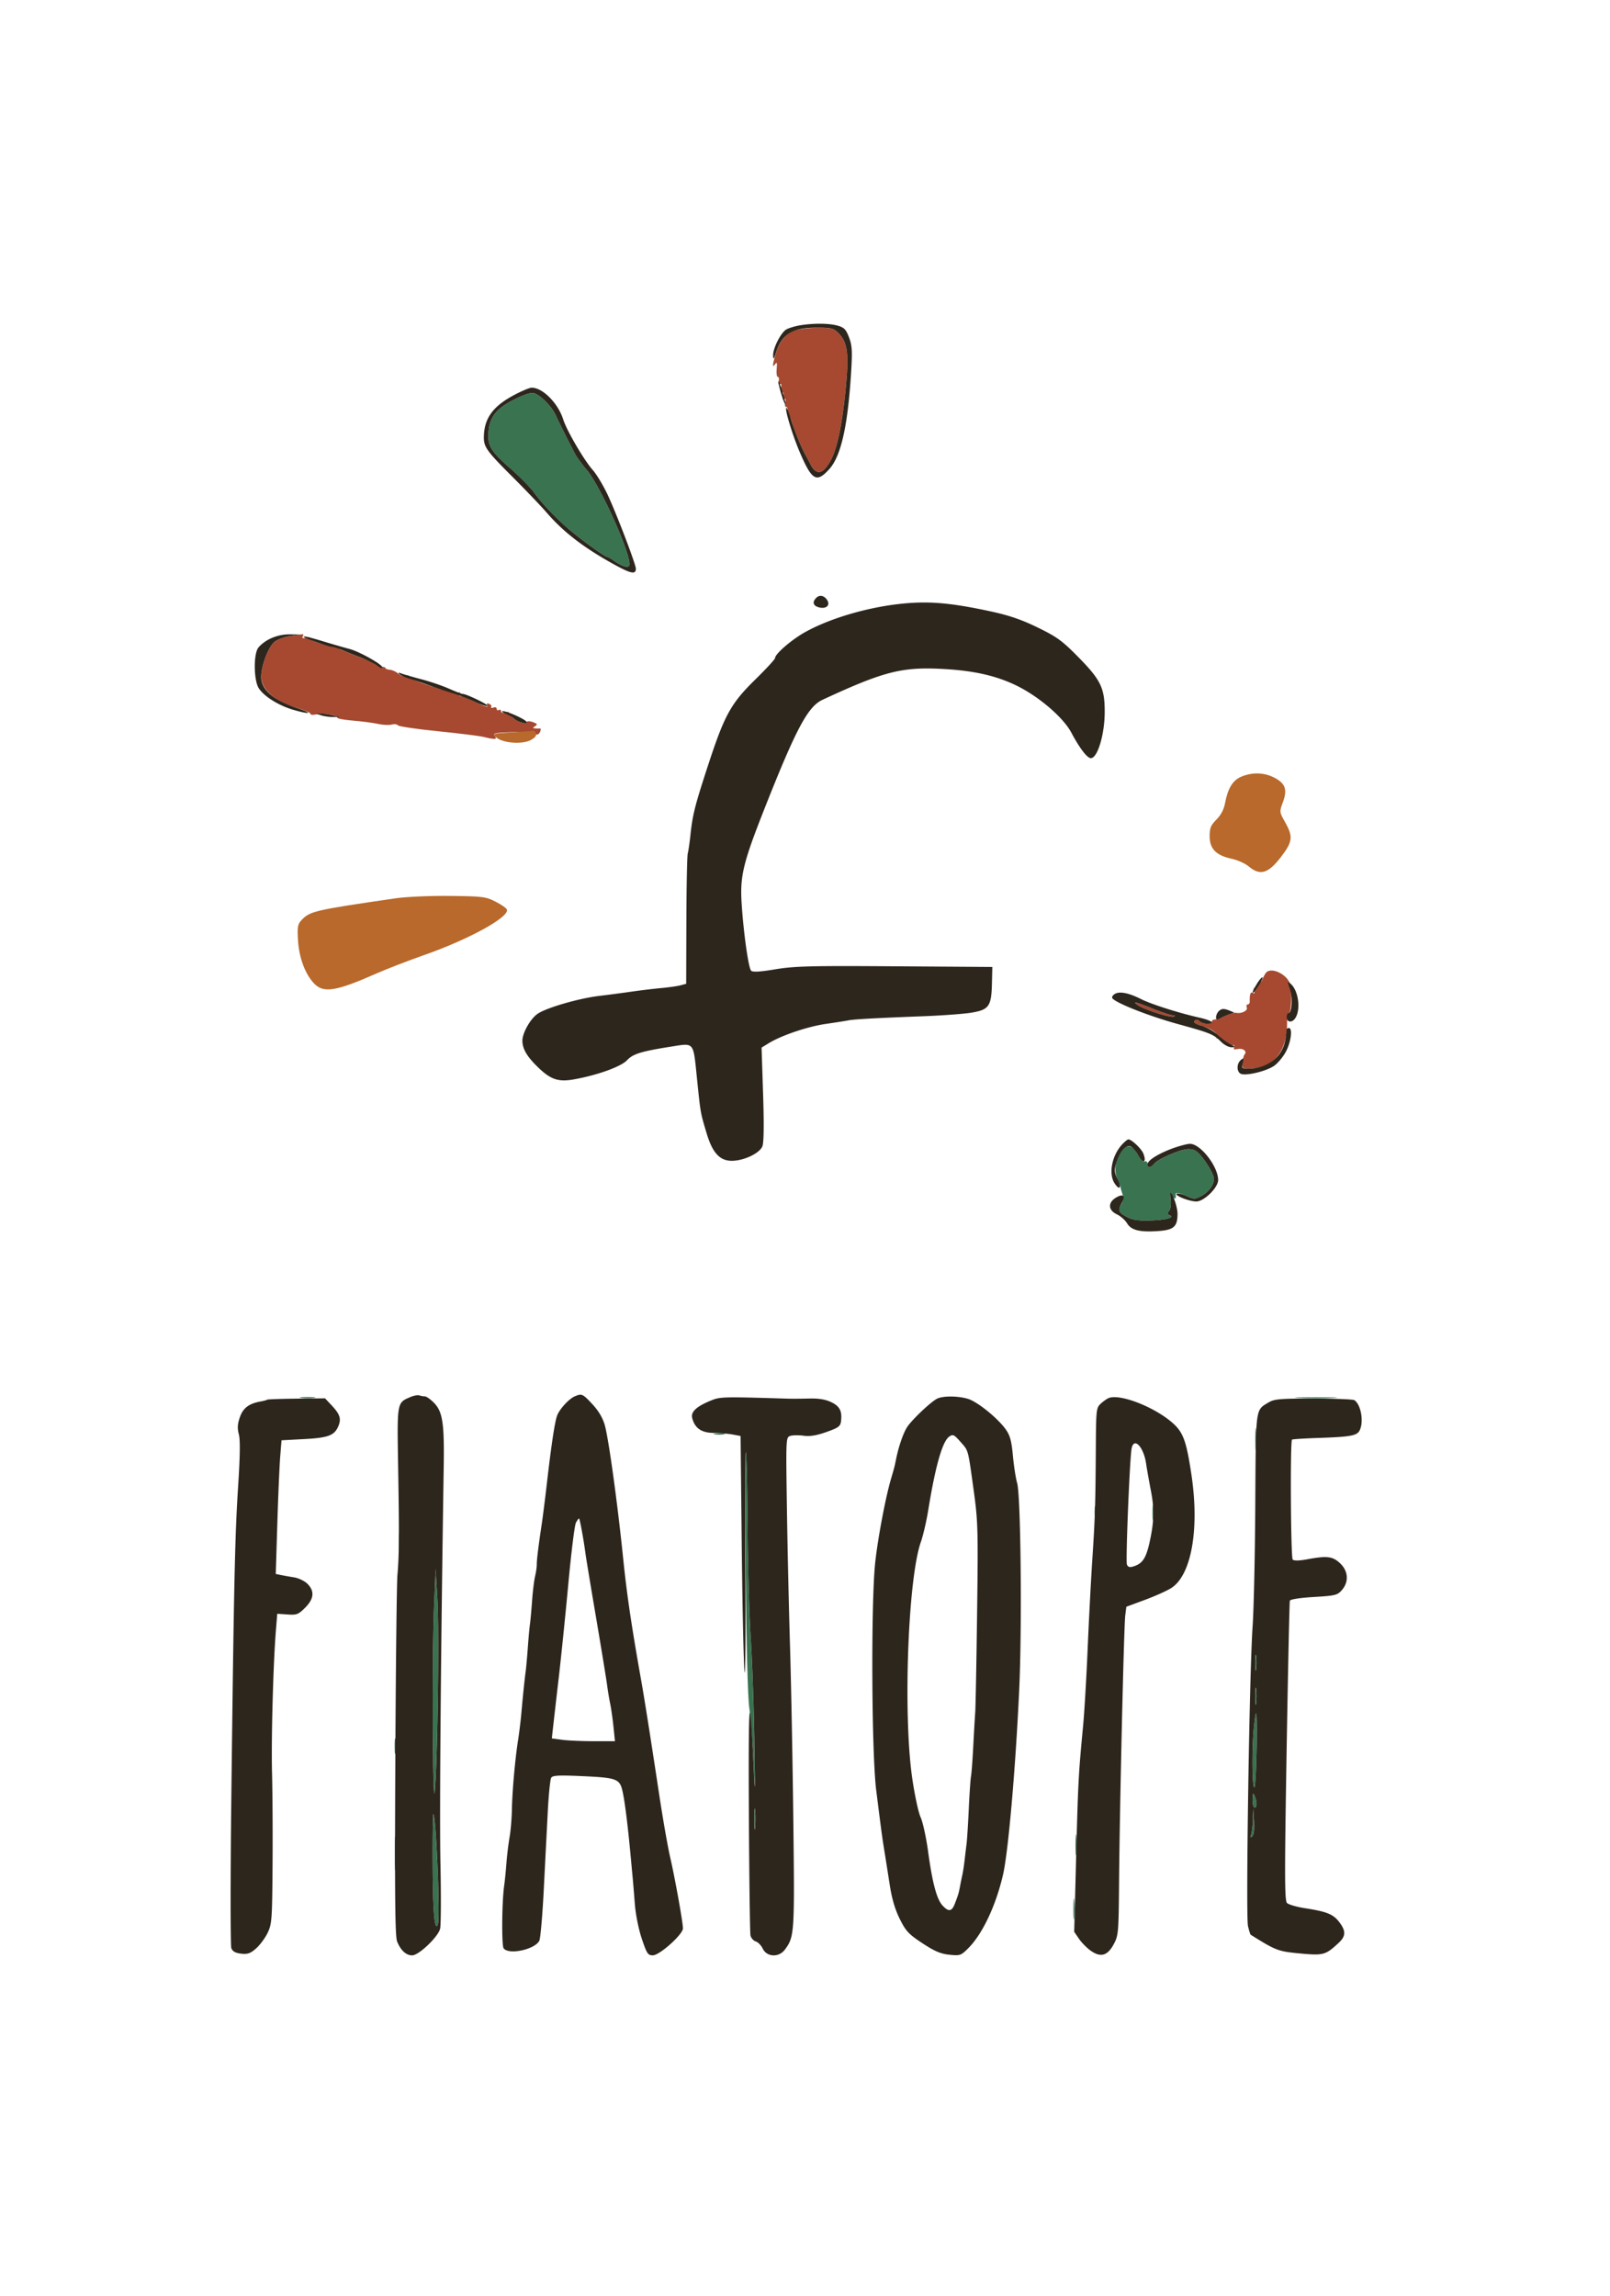 <svg xmlns="http://www.w3.org/2000/svg" width="752" height="1072">
  <path fill="#a64930" fill-rule="evenodd" d="M370.343 154.546c-3.753 1.645-6.542 5.428-8.162 11.07-1.448 5.047-1.478 6.353-.101 4.384.793-1.134.96-.585.685 2.25-.2 2.063.049 3.75.552 3.75.504 0 .681.901.393 2.001-.326 1.248-.127 1.757.528 1.352.675-.417.873.288.551 1.968-.31 1.622-.115 2.38.513 1.992.621-.383.795.21.449 1.532-.362 1.383-.182 1.921.5 1.5.682-.421.861.117.5 1.499-.31 1.186-.103 2.156.459 2.156.563 0 .788.901.5 2.001-.288 1.101-.182 1.791.235 1.533s1.326 1.429 2.02 3.749c1.281 4.278 4.299 11.574 6.294 15.217.603 1.1 1.661 3.08 2.353 4.4 2.839 5.422 6.13 4.517 9.779-2.686 2.934-5.792 5.227-17.548 6.798-34.856 1.335-14.708.56-19.7-3.72-23.98-2.115-2.115-3.239-2.369-10.174-2.296-4.287.044-9.216.704-10.952 1.464M135.764 296.928c-2.605.363-5.906 1.541-7.335 2.616-2.976 2.24-6.44 11.116-6.407 16.418.038 6.009 6.422 11.577 16.728 14.59 3.438 1.004 6.25 2.24 6.25 2.746 0 .505 1.117.638 2.482.296 3.023-.759 10.672.347 9.994 1.445-.268.434 3.002 1.073 7.268 1.42s9.574 1.044 11.796 1.548c2.221.504 5.08.644 6.352.311 1.272-.333 2.604-.177 2.96.347.357.523 8.748 1.765 18.648 2.759 9.9.995 19.575 2.204 21.5 2.687 5.257 1.319 6.492 1.187 5.058-.541-1.012-1.22.253-1.477 8.628-1.75 5.398-.176 9.964.017 10.147.43.553 1.244 1.916.845 2.524-.738.314-.818.25-1.44-.143-1.382-.393.059-1.389.047-2.214-.027-1.317-.117-1.32-.248-.024-1.067 1.203-.761 1.018-1.105-1-1.859-1.48-.553-2.709-.56-3.056-.017-.319.499-1.444.591-2.5.204-2.744-1.007-6.454-3.996-5.787-4.663.311-.311-.38-.318-1.534-.017-1.253.328-2.099.075-2.099-.626 0-.647-.45-.898-1-.558-.55.34-1 .093-1-.548 0-.643-.696-.899-1.552-.57-.854.327-1.306.197-1.006-.289.301-.486-.149-1.15-1-1.477-.885-.34-1.285-.171-.935.395.961 1.555-.612 1.165-6.007-1.489-2.75-1.353-5.589-2.474-6.309-2.491-.732-.017-.994-.54-.596-1.186.408-.659.278-.885-.304-.525-1.802 1.114-24.901-6.376-23.619-7.659.422-.422-.024-.463-.99-.093-1.054.405-2.497.005-3.607-1-1.018-.922-2.802-1.747-3.963-1.835-1.162-.087-2.112-.463-2.112-.835 0-.372-.787-.613-1.75-.537-.963.077-1.663-.349-1.556-.944.107-.596-.378-1.084-1.078-1.084-.7 0-3.938-1.046-7.195-2.325-3.256-1.279-7.126-2.799-8.599-3.379-1.473-.579-2.462-1.403-2.198-1.83.264-.427-.253-.495-1.149-.151-1.865.716-12.59-2.653-11.917-3.742.245-.396-.526-.466-1.713-.155-1.479.386-1.933.2-1.442-.593.393-.637.351-1.098-.094-1.024-.445.073-2.94.431-5.545.794M591.278 454.25c-.532.688-1.259 2.066-1.616 3.063-.356.998-1.05 1.565-1.542 1.261-.492-.304-.832.23-.757 1.187.075.956-.409 1.632-1.077 1.501-.749-.147-.971.395-.58 1.414.425 1.108.249 1.414-.536.929-1.091-.674-1.567.697-1.439 4.145.026.688-.401 1.25-.949 1.25-.548 0-.739.67-.424 1.49.545 1.422-2.596 2.962-4.922 2.413-1.019-.24-3.932.707-6.672 2.17-.955.51-2.418.927-3.25.927-.833 0-1.514.45-1.514 1 0 1.401-4.349 1.251-5.8-.2-.825-.825-1.523-.877-2.232-.168-.71.71.306 1.428 3.25 2.299 4.926 1.457 8.021 3.834 7.098 5.453-.35.614-.278.792.161.396.438-.397 2.043.166 3.564 1.25 1.522 1.083 3.287 1.97 3.922 1.97.635 0 .837.515.447 1.145-.487.788.103.99 1.891.648 2.454-.469 4.364 1.208 2.967 2.605-.326.327-.741 1.946-.922 3.598-.314 2.865-.156 3.003 3.412 2.982 11.108-.065 17.686-8.355 17.421-21.953-.038-1.912.381-3.753.929-4.092.956-.591 1.278-7.781.575-12.838-.664-4.773-8.949-9.019-11.405-5.845m-59.751 15.116c2.942 2.038 15.12 5.931 16.646 5.322.896-.358.766-.556-.397-.609-.948-.043-5.122-1.429-9.276-3.079-8.333-3.31-9.935-3.686-6.973-1.634"/>
  <path fill="#397350" fill-rule="evenodd" d="M240.382 186.445c-8.318 4.162-11.531 8.048-12.172 14.725-.649 6.746.844 9.347 9.947 17.33 4.39 3.85 9.413 8.935 11.162 11.299 4.391 5.936 11.151 12.957 17.681 18.364 6.008 4.976 15.622 11.837 16.585 11.837.334 0 1.801.841 3.261 1.869 4.165 2.932 7.154 3.594 7.154 1.583 0-6.331-13.642-36.47-19.894-43.952-2.298-2.75-4.766-6.125-5.485-7.5-3.013-5.761-7.504-14.744-9.045-18.091-1.894-4.115-7.096-9.394-10.161-10.314-1.356-.406-4.517.591-9.033 2.85M524.337 536.92c-3.169 3.7-4.263 9.381-2.546 13.211.831 1.853 1.565 3.819 1.63 4.369.066.55.486 2.035.932 3.299.545 1.541.32 3.052-.683 4.582-1.791 2.733-1.237 3.793 3.156 6.044 2.449 1.255 5.292 1.632 10.785 1.427 7.381-.275 11.313-1.43 8.597-2.525-.985-.398-1.018-.851-.139-1.91.634-.764.963-3.017.731-5.005-.371-3.18-.264-3.4.889-1.823 1.173 1.605 1.761 1.26 1.429-.839-.187-1.185 1.802-.882 5.392.822 3.007 1.427 3.591 1.427 6.34.005 3.61-1.866 6.15-5.223 6.15-8.128 0-2.503-5.356-10.885-8.251-12.912-1.282-.898-3.193-1.207-5.144-.832-4.51.867-12.884 4.704-14.477 6.633-1.733 2.098-3.128 2.133-3.128.079 0-.871-.562-1.392-1.25-1.159-.687.234-2.162-1.187-3.277-3.158-2.413-4.266-4.742-4.977-7.136-2.18M140.768 652.725c1.797.222 4.497.218 6-.01 1.503-.229.032-.411-3.268-.405-3.3.005-4.529.192-2.732.415m466.029.02c4.564.185 11.764.184 16-.003 4.237-.187.503-.338-8.297-.337-8.8.001-12.266.154-7.703.34M586.349 672c0 4.675.173 6.587.383 4.25.211-2.337.211-6.163 0-8.5-.21-2.337-.383-.425-.383 4.25m-252.599-2.294c1.238.238 3.262.238 4.5 0 1.238-.239.225-.434-2.25-.434s-3.488.195-2.25.434m14.557 63.794c.315 34.529.958 59.067 1.675 64 .64 4.4 1.541 16.1 2.001 26 .712 15.319.766 13.681.361-11-.262-15.95-1.033-37.55-1.714-48-.681-10.45-1.335-34.046-1.453-52.436-.118-18.389-.477-33.689-.798-34-.321-.31-.353 24.636-.072 55.436m190.003-27c.005 3.3.192 4.529.415 2.732.222-1.797.218-4.497-.01-6-.229-1.503-.411-.032-.405 3.268m-27.038-.5c0 2.475.195 3.487.434 2.25.238-1.237.238-3.263 0-4.5-.239-1.237-.434-.225-.434 2.25m-324.936 14c0 4.125.177 5.813.392 3.75.216-2.062.216-5.437 0-7.5-.215-2.062-.392-.375-.392 3.75m16.396 30c-.992 23.902-.646 98.732.398 86 1.281-15.629 2.039-74.467 1.154-89.5l-.825-14-.727 17.5m383.54-9c0 2.475.195 3.487.434 2.25.238-1.237.238-3.263 0-4.5-.239-1.237-.434-.225-.434 2.25m-129.944 24.5c.005 3.85.185 5.302.402 3.228.216-2.075.213-5.225-.008-7-.221-1.776-.398-.078-.394 3.772m-347.042 0c.008 2.75.202 3.756.432 2.236.229-1.52.223-3.77-.014-5-.237-1.23-.425.014-.418 2.764m477.024 11c.005 3.3.192 4.529.415 2.732.222-1.797.218-4.497-.01-6-.229-1.503-.411-.032-.405 3.268m.01 15.5c0 3.575.182 5.038.403 3.25.222-1.788.222-4.712 0-6.5-.221-1.788-.403-.325-.403 3.25m-.668 14.75c-.973 10.305-.792 28.454.278 27.793.856-.529 1.579-34.543.734-34.543-.206 0-.662 3.038-1.012 6.75M184.31 815.5c.005 3.3.192 4.529.415 2.732.222-1.797.218-4.497-.01-6-.229-1.503-.411-.032-.405 3.268m400.76 24.75c-.038 2.063.38 3.75.93 3.75 1.194 0 1.194-2.721 0-5.5-.689-1.604-.873-1.258-.93 1.75m-232.727 9.25c.003 4.4.179 6.076.39 3.724.212-2.352.209-5.952-.006-8s-.388-.124-.384 4.276m232.846.168c-.104 2.843-.48 5.993-.836 7-.491 1.389-.357 1.565.554.728.764-.702 1.068-3.253.836-7l-.365-5.896-.189 5.168m-383.115 19.415c.077 23.152.885 33.048 2.413 29.551 1.163-2.66-.749-50.224-2.072-51.551-.228-.229-.382 9.671-.341 22m-17.685-3.583c.001 7.15.161 9.944.353 6.208.193-3.735.192-9.585-.003-13-.194-3.414-.352-.358-.35 6.792m317.954-4c.003 4.4.179 6.076.39 3.724.212-2.352.209-5.952-.006-8s-.388-.124-.384 4.276m-1 30c.003 4.4.179 6.076.39 3.724.212-2.352.209-5.952-.006-8s-.388-.124-.384 4.276"/>
  <path fill="#b8692b" fill-rule="evenodd" d="M239.138 341.941c-9.128.545-9.312.605-7.354 2.371 2.92 2.632 11.996 3.37 15.997 1.301 2.076-1.073 2.955-2.138 2.578-3.121-.315-.821-.862-1.406-1.216-1.301-.354.106-4.856.443-10.005.75m340.69 20.686c-4.045 1.68-6.339 5.436-7.672 12.565-.521 2.784-1.929 5.431-3.981 7.481-2.652 2.65-3.175 3.936-3.175 7.798 0 5.842 3.012 8.937 10.199 10.478 2.778.596 6.379 2.201 8.003 3.567 5.415 4.557 9.187 3.414 15.312-4.639 5.256-6.912 5.514-9.254 1.755-15.94-2.72-4.84-2.724-4.873-1.036-9.428 2.18-5.881 1.133-8.772-4.153-11.468-4.694-2.395-10.124-2.542-15.252-.414M184.5 419.475c-38.154 5.578-39.897 5.991-43.885 10.398-1.588 1.754-1.808 3.214-1.41 9.353.524 8.104 3.375 15.68 7.536 20.024 4.392 4.587 10.254 3.632 29.194-4.755 4.639-2.054 14.764-5.959 22.5-8.678 20.693-7.274 39.41-17.567 38.346-21.09-.204-.675-2.601-2.352-5.326-3.727-4.634-2.338-6.023-2.511-21.455-2.67-9.39-.097-20.378.396-25.5 1.145"/>
  <path fill="#2d261c" fill-rule="evenodd" d="M373.5 151.93c-2.2.374-4.969 1.21-6.153 1.858-2.59 1.418-6.388 8.888-6.242 12.278.087 2.021.299 1.828 1.25-1.136 2.905-9.056 7.557-11.93 19.313-11.93 6.483 0 7.724.301 9.801 2.378 4.28 4.28 5.055 9.272 3.72 23.98-1.571 17.308-3.864 29.064-6.798 34.856-3.649 7.203-6.94 8.108-9.779 2.686-.692-1.32-1.75-3.3-2.353-4.4-2.082-3.801-5.022-11.021-6.816-16.738-.99-3.156-1.97-5.568-2.178-5.36-.767.767 2.866 12.728 6.313 20.781 5.653 13.206 7.818 14.442 13.766 7.858 5.491-6.078 8.655-20.123 10.205-45.291.608-9.883.451-12.46-.985-16.223-1.436-3.758-2.297-4.636-5.386-5.494-4.03-1.12-11.441-1.163-17.678-.103m-9.848 27.034c.658 3.795 3.173 11.14 3.264 9.536.031-.55-.826-3.7-1.905-7-1.078-3.3-1.69-4.441-1.359-2.536M240 184.516c-9.95 5.312-13.977 11.011-13.994 19.8-.009 4.438 1.469 6.467 13.341 18.315 6.134 6.122 13.403 13.727 16.153 16.899 7.303 8.425 15.983 15.26 28.404 22.37 10.431 5.97 13.096 6.709 13.096 3.631 0-1.977-8.663-24.723-12.998-34.129-2.053-4.454-5.284-9.854-7.182-12-4.087-4.623-12.115-18.376-13.761-23.573-2.411-7.615-9.644-14.871-14.759-14.806-.99.012-4.725 1.584-8.3 3.493m.382 1.929c-8.318 4.162-11.531 8.048-12.172 14.725-.649 6.746.844 9.347 9.947 17.33 4.39 3.85 9.413 8.935 11.162 11.299 4.391 5.936 11.151 12.957 17.681 18.364 6.008 4.976 15.622 11.837 16.585 11.837.334 0 1.801.841 3.261 1.869 4.165 2.932 7.154 3.594 7.154 1.583 0-6.331-13.642-36.47-19.894-43.952-2.298-2.75-4.766-6.125-5.485-7.5-3.013-5.761-7.504-14.744-9.045-18.091-1.894-4.115-7.096-9.394-10.161-10.314-1.356-.406-4.517.591-9.033 2.85m140.847 92.726c-1.967 1.967-1.43 3.74 1.344 4.437 3.306.83 5.321-.966 3.797-3.386-1.377-2.186-3.559-2.633-5.141-1.051M420 282.014c-15.659 1.759-32.771 6.887-44.056 13.204-6.28 3.514-13.944 10.15-13.944 12.073 0 .527-4.186 5.064-9.303 10.083-11.364 11.148-14.319 16.53-22.029 40.126-6.135 18.773-7.186 22.94-8.194 32.5-.378 3.575-.935 7.4-1.24 8.5-.304 1.1-.593 15.242-.643 31.428l-.091 29.427-2.646.708c-1.455.39-5.505.969-9 1.287-3.495.318-9.729 1.067-13.854 1.666a706.137 706.137 0 0 1-15 1.979c-9.506 1.13-24.5 5.456-28.806 8.312-3.352 2.223-7.194 8.938-7.194 12.573 0 3.654 1.913 7.086 6.519 11.691 6.501 6.502 10.046 7.777 17.738 6.382 10.965-1.988 21.817-5.916 24.628-8.915 2.788-2.973 6.629-4.149 20.917-6.402 10.494-1.655 9.987-2.269 11.661 14.114 1.769 17.302 1.626 16.475 4.545 26.277 2.751 9.238 6.145 12.973 11.788 12.973 5.665 0 13.073-3.524 14.324-6.815.658-1.731.766-10.33.307-24.359l-.71-21.683 3.391-2.072c5.961-3.641 18.141-7.754 26.584-8.977 4.505-.652 9.23-1.394 10.5-1.648 2.663-.532 12.69-1.086 35.308-1.953 8.8-.337 18.835-1.086 22.3-1.664 8.107-1.353 9.26-2.989 9.512-13.498l.188-7.831-45.5-.314c-39.268-.271-46.911-.079-55.803 1.397-7.251 1.205-10.616 1.398-11.362.652-1.227-1.227-3.527-17.48-4.419-31.235-.844-13.009.642-19.11 11.087-45.489 14.385-36.335 19.883-46.603 26.631-49.735 28.292-13.134 36.873-15.376 55.366-14.47 14.778.724 25.379 3.047 35 7.672 10.508 5.05 22.069 14.915 25.892 22.093 3.913 7.347 7.417 11.929 9.124 11.929 3.135 0 6.454-11.063 6.472-21.572.019-11.059-1.792-14.872-12.002-25.278-7.811-7.962-10.165-9.691-19.218-14.112-7.659-3.741-13.4-5.703-22.292-7.617-18.874-4.063-29.234-4.894-42.476-3.407m-293.971 16.295c-2.459 1.205-5.039 3.316-5.735 4.691-1.91 3.776-1.639 14.607.454 18.151 2.238 3.788 9.248 8.233 16.184 10.261 8.042 2.351 9.614 1.765 2-.746-11.233-3.704-16.932-8.619-16.932-14.6 0-5.427 3.443-14.274 6.429-16.522 1.429-1.075 4.73-2.253 7.335-2.616l4.736-.661-5-.074a21.067 21.067 0 0 0-9.471 2.116M147 299.536c3.575 1.337 7.107 2.438 7.849 2.447.742.01 2.767.625 4.5 1.368 1.733.743 5.851 2.385 9.151 3.649 3.3 1.264 6.79 2.978 7.756 3.81.966.831 2.003 1.264 2.305.962.965-.964-10.425-7.477-15.331-8.766-2.601-.684-8.241-2.315-12.532-3.625-10.029-3.061-12.068-2.976-3.698.155m39.5 15.196c.55.565 2.8 1.57 5 2.233 2.2.664 6.25 2.041 9 3.059 2.75 1.018 7.475 2.598 10.5 3.51 3.025.912 7.891 2.786 10.814 4.165 2.922 1.379 5.579 2.241 5.904 1.917.566-.567-9.883-5.616-11.622-5.616-.466 0-3.352-1.108-6.413-2.462-3.062-1.353-8.855-3.326-12.875-4.382-4.019-1.057-8.208-2.265-9.308-2.686-1.361-.52-1.68-.436-1 .262m49.479 18.384c1.364.544 3.164 1.587 4 2.318 2.032 1.776 6.021 2.94 6.021 1.757 0-1.049-9.115-5.227-11.185-5.128-.723.035-.199.509 1.164 1.053M150 334c1.375.44 3.85.792 5.5.782l3-.019-3-.763c-1.65-.42-4.125-.772-5.5-.782l-2.5-.019 2.5.801m437.114 125.315c-3 4.855-2.628 5.906.475 1.339 1.424-2.095 2.375-4.023 2.114-4.284-.261-.262-1.426 1.064-2.589 2.945m15.345 2.364c1.333 3.997.965 11.321-.568 11.321-.49 0-.891.9-.891 2 0 2.231 2.222 2.676 3.74.75 2.94-3.733 1.923-12.935-1.801-16.305-1.661-1.503-1.686-1.384-.48 2.234m-81.73 2.4c-.974.574-1.511 1.464-1.194 1.978 1.32 2.135 16.917 8.314 30.264 11.988 15.715 4.327 17.017 4.862 20.633 8.478 1.363 1.363 3.51 2.474 4.773 2.471 2.094-.006 2.032-.143-.705-1.561-1.65-.855-4.35-2.837-6-4.404-1.65-1.566-4.927-3.415-7.282-4.107-2.944-.865-3.96-1.58-3.25-2.29.709-.709 1.407-.657 2.232.168.66.66 2.235 1.2 3.5 1.2 4.227 0 2.364-1.531-3.45-2.836-9.575-2.15-22.469-6.242-27.243-8.647-5.774-2.909-10.042-3.756-12.278-2.438m10.798 5.287c2.942 2.038 15.12 5.931 16.646 5.322.896-.358.766-.556-.397-.609-.948-.043-5.122-1.429-9.276-3.079-8.333-3.31-9.935-3.686-6.973-1.634M569.2 472.2c-1.194 1.194-1.665 3.8-.686 3.8.282 0 1.295-.417 2.25-.927.955-.51 2.636-1.233 3.736-1.607l2-.681-2-.822c-2.855-1.174-3.938-1.125-5.3.237m31.736 8.55c-.481 5.653-1.038 7.678-2.969 10.804-2.648 4.283-8.645 7.392-14.325 7.424-3.687.021-3.829-.097-3.188-2.653.589-2.343.478-2.514-.891-1.377-2.066 1.714-1.998 5.671.11 6.48 2.546.977 11.805-1.27 15.392-3.736 1.754-1.206 4.257-4.21 5.562-6.677C603.029 486.477 603.836 480 602 480c-.55 0-1.029.337-1.064.75m-76.714 53.514c-4.863 5.176-6.562 13.762-3.613 18.263 2.379 3.63 3.468 2.048 1.392-2.024-1.53-3.002-1.617-4.089-.603-7.522 1.458-4.938 4.14-8.217 6.37-7.787.923.178 2.648 2.052 3.833 4.166 2.264 4.036 4.081 3.564 2.481-.645-.873-2.296-5.507-6.715-7.043-6.715-.379 0-1.647 1.019-2.817 2.264m23.954 1.773c-6.836 2.429-12.176 5.737-12.176 7.545 0 1.904 1.446 1.792 3.128-.244 1.593-1.929 9.967-5.766 14.477-6.633 1.951-.375 3.862-.066 5.144.832 2.895 2.027 8.251 10.409 8.251 12.912 0 2.905-2.54 6.262-6.15 8.128-2.762 1.429-3.332 1.422-6.484-.074-1.901-.902-3.998-1.434-4.661-1.183-1.736.658 5.704 3.68 9.06 3.68 3.636 0 10.245-6.498 10.213-10.042-.057-6.432-8.394-17.046-13.263-16.885-1.218.04-4.611.924-7.539 1.964m-1.364 24.477c.225 1.932-.109 4.139-.743 4.903-.879 1.059-.846 1.512.139 1.91 2.716 1.095-1.216 2.25-8.597 2.525-5.493.205-8.336-.172-10.785-1.427-4.466-2.288-4.875-3.178-2.979-6.482 2.058-3.585.849-4.829-2.637-2.713-3.826 2.321-3.619 5.84.458 7.77 1.742.825 3.894 2.72 4.783 4.211 1.929 3.235 5.959 4.217 14.718 3.583 7.094-.513 8.831-2.094 8.831-8.035 0-3.152-2.251-9.759-3.325-9.759-.15 0-.089 1.581.137 3.514M191.5 652.383c-6.118 2.672-6.045 2.242-5.539 32.525.539 32.197.48 41.042-.334 50.592-.328 3.85-.77 43.225-.984 87.5-.299 62.247-.107 81.189.846 83.54 1.684 4.152 4.194 6.46 7.024 6.46 3.073 0 12.094-8.586 13.058-12.429.397-1.579.466-15.291.154-30.471-.466-22.719.141-96.53 1.526-185.6.31-19.929-.523-25.375-4.503-29.446-1.642-1.68-3.57-3.054-4.285-3.054-.715 0-1.899-.209-2.631-.464-.733-.254-2.682.127-4.332.847m77-.424c-2.713 1.13-7.167 5.984-8.296 9.041-1.084 2.938-2.669 13.441-4.754 31.5-.825 7.15-1.906 15.7-2.401 19-1.565 10.413-2.364 16.933-2.331 19 .018 1.1-.341 3.575-.797 5.5-.456 1.925-1.076 6.982-1.378 11.238-.303 4.256-.753 9.206-1.001 11-.248 1.794-.704 6.778-1.012 11.075-.308 4.296-.754 9.246-.989 11-.538 4.003-1.292 11.29-2.038 19.687-.317 3.575-1.003 9.2-1.524 12.5-1.389 8.807-2.733 23.927-2.888 32.5-.075 4.125-.572 9.975-1.105 13-.533 3.025-1.186 8.425-1.45 12-.265 3.575-.74 8.3-1.056 10.5-1.077 7.509-1.237 27.978-.227 29.25 2.47 3.112 14.446.549 16.647-3.562.527-.986 1.473-11.894 2.102-24.24a33473.16 33473.16 0 0 1 1.878-36.482c.405-7.719 1.114-14.648 1.578-15.398.673-1.089 3.481-1.244 13.987-.769 16.949.766 18.067 1.2 19.426 7.533 1.03 4.804 2.401 15.81 3.634 29.168.33 3.575.772 8.3.982 10.5.21 2.2.674 7.825 1.031 12.5.373 4.884 1.758 11.797 3.257 16.25 2.348 6.978 2.863 7.749 5.166 7.735 3.151-.018 14.064-9.796 14.049-12.587-.016-2.865-3.733-23.537-5.986-33.289-1.094-4.735-3.353-17.609-5.021-28.609-4.361-28.756-6.903-44.864-8.522-54-4.65-26.243-6.651-39.822-8.448-57.341-2.654-25.861-6.735-55.385-8.536-61.751-.951-3.36-2.916-6.675-5.779-9.75-4.533-4.868-4.944-5.053-8.198-3.699m63.814 1.88c-6.909 2.765-9.736 5.344-9.013 8.222 1.195 4.763 4.294 6.934 9.988 6.997 2.866.031 6.879.369 8.918.75l3.706.692.545 51.5c.299 28.325.881 54.65 1.293 58.5.412 3.85.592-17.75.4-48-.191-30.25-.087-54.746.231-54.436.319.311.677 15.611.795 34 .118 18.39.772 41.986 1.453 52.436.681 10.45 1.453 32.05 1.715 48 .434 26.353.396 27.312-.418 10.5-1.798-37.141-2.421-30.312-2.144 23.5.155 30.25.494 55.983.752 57.183.258 1.201 1.357 2.465 2.441 2.809 1.084.345 2.549 1.837 3.255 3.317 1.926 4.038 7.572 4.303 10.388.488 4.455-6.034 4.548-7.453 3.932-60.016-.321-27.379-1.02-64.181-1.554-81.781-.533-17.6-1.187-46.712-1.453-64.692-.479-32.383-.464-32.699 1.585-33.349 1.138-.361 3.937-.4 6.22-.087 2.951.406 6.029-.095 10.651-1.733 5.693-2.018 6.541-2.65 6.828-5.092.557-4.733-.61-6.967-4.641-8.879-2.669-1.266-5.842-1.779-10.274-1.663-3.527.092-7.988.119-9.913.06-30.009-.921-31.534-.888-35.686.774m105.186-.657c-3.265 1.83-11.856 10.049-13.869 13.27-1.834 2.931-3.937 9.097-5.133 15.048-.678 3.371-.702 3.467-2.322 9-2.579 8.81-6.142 27.656-7.373 39-2.025 18.647-1.713 89.14.47 106.5 2.502 19.895 2.777 21.93 3.847 28.5.537 3.3 1.636 10.275 2.442 15.5 1 6.489 2.49 11.56 4.701 16 2.839 5.702 4.137 7.093 10.565 11.33 5.679 3.743 8.514 4.953 12.593 5.374 5.016.518 5.435.374 8.853-3.045 6.607-6.607 12.856-19.813 16.211-34.258 2.443-10.519 5.849-49.397 7.57-86.401 1.362-29.279.75-90.638-.963-96.5-.643-2.2-1.533-7.942-1.978-12.761-.642-6.95-1.334-9.498-3.349-12.329-3.737-5.252-13.261-12.942-17.661-14.261-4.833-1.448-11.991-1.432-14.604.033m80.5-.461c-.825.293-2.521 1.463-3.769 2.599-2.194 1.996-2.273 2.679-2.388 20.622-.171 26.788-.353 32.569-1.634 52.058-.633 9.625-1.619 28.525-2.192 42-.573 13.475-1.534 29.675-2.135 36-2.197 23.116-2.332 25.773-3.376 66.247l-.767 29.748 2.29 3.343c1.26 1.838 3.784 4.366 5.609 5.616 4.579 3.138 7.711 2.186 10.6-3.22 2.158-4.04 2.271-5.382 2.461-29.234.266-33.502 2.251-118.959 2.883-124.134l.506-4.134 8.706-3.225c4.788-1.774 10.321-4.259 12.295-5.524 9.416-6.03 13.224-27.502 9.398-52.983-2.368-15.768-3.832-19.756-8.869-24.169-8.401-7.36-24.179-13.545-29.618-11.61m-393.206.819c-.187.186-1.549.558-3.027.826-5.528 1.002-8.231 3.051-9.729 7.374-1.098 3.169-1.216 5.157-.472 7.989.678 2.584.571 10.227-.34 24.271-1.495 23.043-2.008 46.516-3.173 145-.445 37.675-.445 69.46-.001 70.632.575 1.516 1.891 2.259 4.55 2.57 3.05.356 4.342-.092 7.001-2.427 1.794-1.574 4.217-4.838 5.386-7.252 1.987-4.105 2.137-6.128 2.318-31.206.106-14.749 0-34.242-.237-43.317-.415-15.958.54-51.256 1.81-66.881l.62-7.619 4.766.334c4.316.303 5.095.005 8.25-3.15 4.157-4.157 4.51-7.749 1.096-11.163-1.314-1.314-4.126-2.669-6.25-3.012-2.124-.343-4.919-.843-6.211-1.11l-2.348-.487.738-23.7c.405-13.036 1.012-27.078 1.348-31.206l.611-7.506 10.5-.558c11.375-.605 14.239-1.691 16.062-6.091 1.415-3.417.731-5.513-3.149-9.643l-3.093-3.292-13.344.142c-7.339.079-13.496.295-13.682.482m467.706 1.302c-6.195 3.788-5.906 1.54-6.181 48.019-.139 23.451-.702 48.939-1.253 56.639-1.482 20.736-3.246 135.25-2.154 139.829.502 2.106 1.065 3.925 1.251 4.041 11.83 7.411 12.805 7.781 22.997 8.74 10.992 1.034 11.966.769 18.09-4.927 3.403-3.165 3.467-5.554.261-9.757-2.782-3.648-5.8-4.862-16.011-6.444-3.85-.596-7.611-1.689-8.358-2.427-1.142-1.128-1.172-12.445-.192-70.699.641-38.146 1.324-69.848 1.516-70.448.207-.647 4.779-1.356 11.192-1.737 9.994-.593 11.018-.844 13.092-3.213 3.377-3.857 3.032-8.925-.856-12.557-3.466-3.238-6.044-3.545-15.336-1.827-3.701.684-6.158.726-6.767.117-.904-.904-1.219-55.096-.325-55.99.218-.218 5.715-.573 12.215-.789 14.94-.495 18.05-1.041 19.307-3.389 2.128-3.976.758-12.158-2.388-14.258-.605-.404-9.2-.74-19.1-.746-15.714-.01-18.381.221-21 1.823m-149.11 15.923c-3.155 2.087-6.496 13.756-9.804 34.235-.844 5.225-2.408 11.975-3.475 15-6.022 17.065-8.345 80.344-4.045 110.17 1.136 7.881 2.903 16.13 3.927 18.33 1.023 2.2 2.599 9.4 3.501 16 2.02 14.778 4.038 22.311 6.766 25.25 2.859 3.08 4.326 2.826 5.778-1 1.63-4.292 1.761-4.74 2.42-8.25.309-1.65.793-4.017 1.074-5.26.281-1.244.729-4.169.995-6.5.266-2.332.685-5.815.931-7.74.246-1.925.716-9.35 1.046-16.5.329-7.15.795-13.958 1.036-15.13.241-1.171.714-7.471 1.051-14 .337-6.528.751-13.67.921-15.87.17-2.2.56-22.9.867-46 .515-38.789.4-43.147-1.509-57-2.764-20.057-2.487-18.995-5.988-22.982-3.253-3.705-3.708-3.933-5.492-2.753m85.177 5.485c-.877 4.191-2.85 52.57-2.211 54.235.454 1.184 1.275 1.458 2.889.966 4.745-1.446 6.325-4.12 8.247-13.951 1.579-8.079 1.595-13.584.063-21.5-.906-4.675-1.902-10.3-2.215-12.5-1.117-7.849-5.635-12.685-6.773-7.25m-259.58 34.775c-.596 1.113-2.188 13.949-3.538 28.523-1.349 14.574-3.381 34.475-4.515 44.225a6231.919 6231.919 0 0 0-2.622 22.824l-.56 5.097 4.763.653c2.62.359 9.254.653 14.741.653h9.977l-.696-6.75c-.383-3.712-1.072-8.55-1.532-10.75-.46-2.2-1.11-6.122-1.444-8.715-.334-2.593-2.653-16.768-5.154-31.5-2.5-14.732-4.719-28.135-4.932-29.785-.83-6.457-2.675-16.5-3.03-16.5-.206 0-.862.911-1.458 2.025M202.732 750c-.992 23.902-.646 98.732.398 86 1.281-15.629 2.039-74.467 1.154-89.5l-.825-14-.727 17.5m383.578 26.5c.005 3.3.192 4.529.415 2.732.222-1.797.218-4.497-.01-6-.229-1.503-.411-.032-.405 3.268m.01 15.5c0 3.575.182 5.038.403 3.25.222-1.788.222-4.712 0-6.5-.221-1.788-.403-.325-.403 3.25m-.668 14.75c-.973 10.305-.792 28.454.278 27.793.856-.529 1.579-34.543.734-34.543-.206 0-.662 3.038-1.012 6.75m-.582 33.5c-.038 2.063.38 3.75.93 3.75 1.194 0 1.194-2.721 0-5.5-.689-1.604-.873-1.258-.93 1.75m-232.727 9.25c.003 4.4.179 6.076.39 3.724.212-2.352.209-5.952-.006-8s-.388-.124-.384 4.276m232.846.168c-.104 2.843-.48 5.993-.836 7-.491 1.389-.357 1.565.554.728.764-.702 1.068-3.253.836-7l-.365-5.896-.189 5.168m-383.115 19.415c.077 23.152.885 33.048 2.413 29.551 1.163-2.66-.749-50.224-2.072-51.551-.228-.229-.382 9.671-.341 22"/>
</svg>
